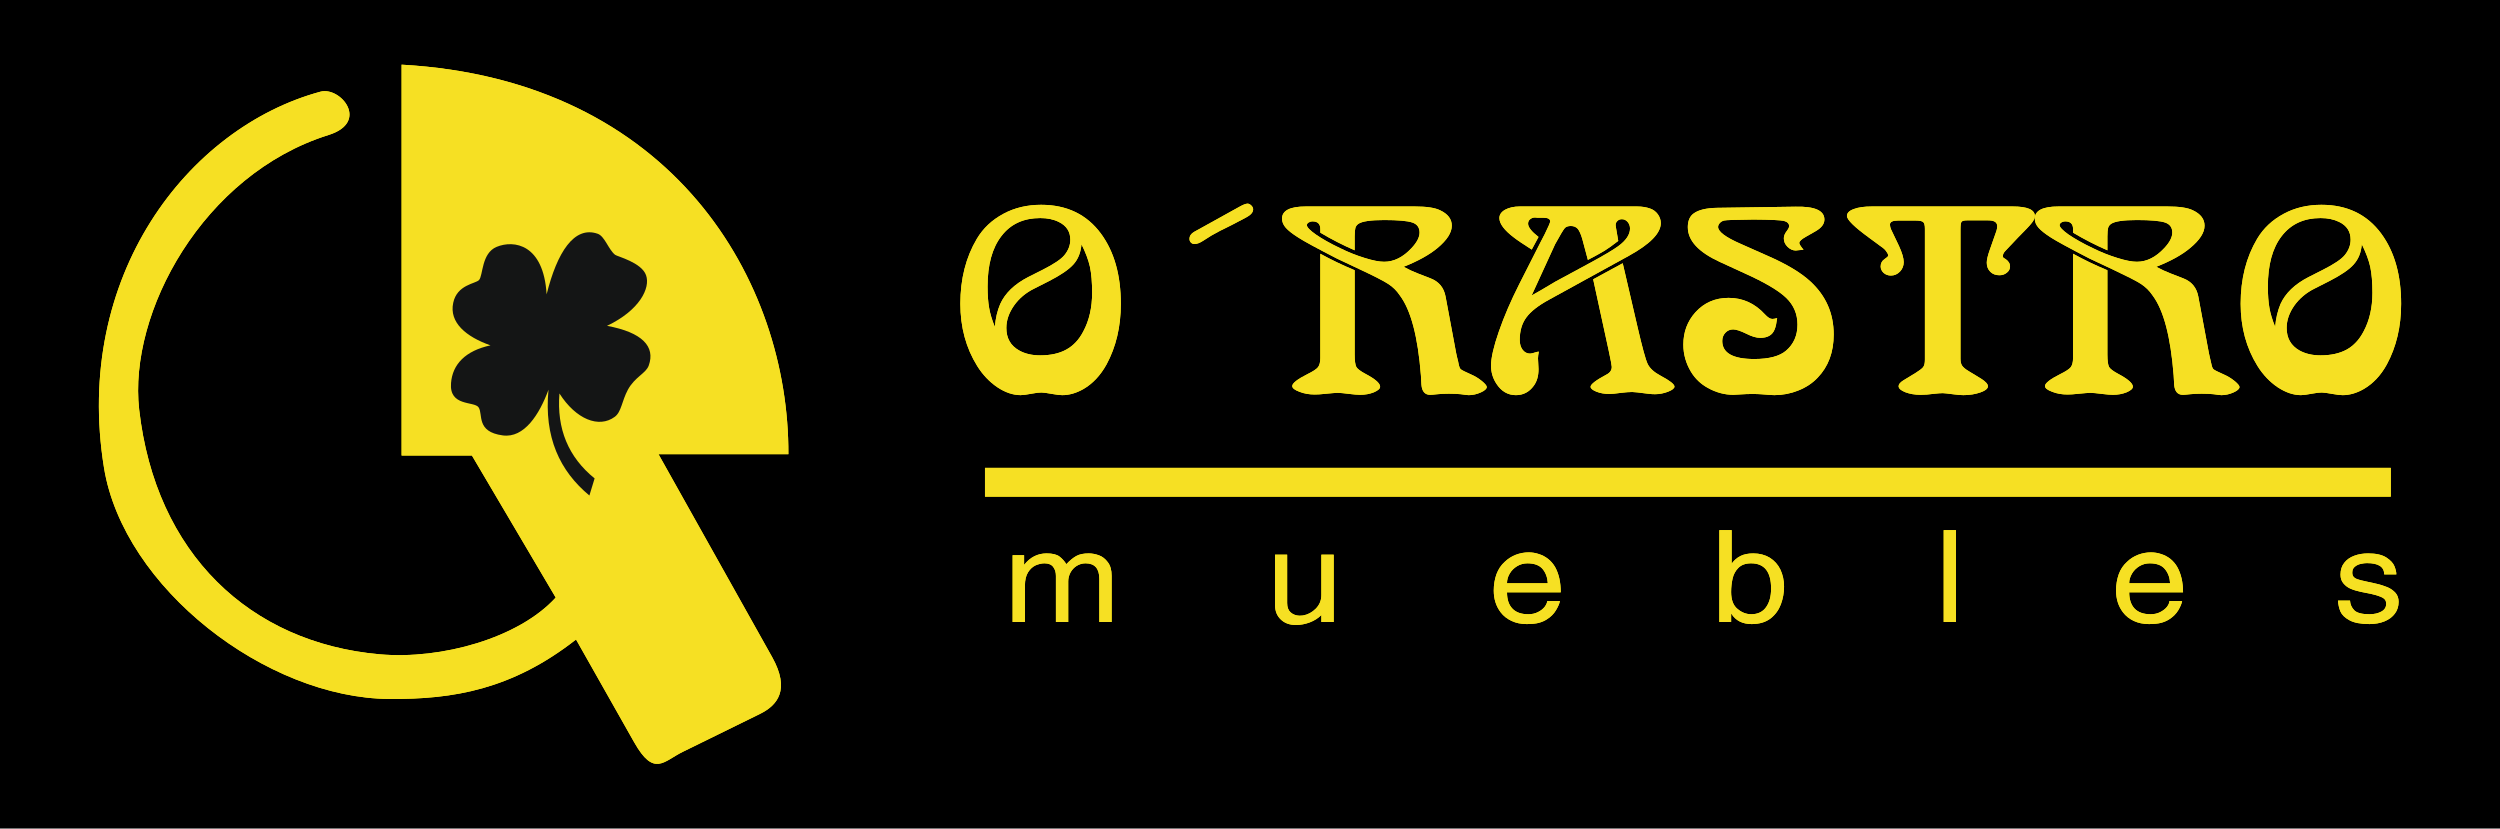 <?xml version="1.0" encoding="UTF-8"?>
<!DOCTYPE svg PUBLIC "-//W3C//DTD SVG 1.1//EN" "http://www.w3.org/Graphics/SVG/1.1/DTD/svg11.dtd">
<!-- Creator: CorelDRAW X8 -->
<svg xmlns="http://www.w3.org/2000/svg" xml:space="preserve" width="165.918mm" height="54.988mm" version="1.1" style="shape-rendering:geometricPrecision; text-rendering:geometricPrecision; image-rendering:optimizeQuality; fill-rule:evenodd; clip-rule:evenodd"
viewBox="0 0 190350 63085"
 xmlns:xlink="http://www.w3.org/1999/xlink">
 <defs>
  <style type="text/css">
   <![CDATA[
    .fil0 {fill:black}
    .fil6 {fill:#141515}
    .fil3 {fill:#2B2A29}
    .fil5 {fill:#F6E023}
    .fil2 {fill:#FFED00}
    .fil4 {fill:#F6E023;fill-rule:nonzero}
    .fil1 {fill:#FFED00;fill-rule:nonzero}
   ]]>
  </style>
 </defs>
 <g id="Capa_x0020_1">
  <rect class="fil0" width="190350" height="63085"/>
  <g id="_2578088571024">
   <g id="_2639929232608">
    <g>
     <path class="fil1" d="M79302 29886c-191,0 -421,24 -699,80 -413,79 -715,119 -890,119 -588,0 -1184,-207 -1780,-604 -596,-405 -1112,-945 -1533,-1621 -850,-1366 -1279,-2947 -1279,-4735 0,-1883 421,-3535 1255,-4942 477,-802 1152,-1437 2026,-1906 858,-461 1811,-683 2868,-683 1954,0 3480,731 4560,2200 1009,1375 1510,3154 1510,5339 0,1740 -366,3281 -1089,4616 -468,842 -1056,1470 -1779,1883 -532,302 -1065,453 -1597,453 -191,0 -437,-32 -747,-87 -397,-72 -675,-112 -826,-112l0 0zm-3551 -4997c47,-643 182,-1223 405,-1740 373,-826 1080,-1509 2121,-2049l1104 -556c866,-437 1414,-811 1660,-1113 302,-365 453,-762 453,-1184 0,-611 -294,-1064 -882,-1350 -397,-199 -866,-294 -1406,-294 -1271,0 -2256,453 -2955,1367 -707,913 -1057,2192 -1057,3845 0,651 40,1199 119,1628 72,429 215,914 437,1446l1 0zm6594 -6292c-56,628 -255,1136 -620,1541 -358,398 -993,827 -1899,1288l-1065 540c-651,317 -1167,754 -1549,1295 -389,556 -588,1120 -588,1708 0,778 318,1342 962,1708 445,254 985,381 1613,381 802,0 1469,-151 1994,-444 532,-294 961,-747 1287,-1375 453,-842 675,-1827 675,-2947 0,-795 -56,-1454 -167,-1979 -119,-524 -333,-1096 -643,-1716l0 0z"/>
     <path id="_1" class="fil1" d="M90925 17652l3472 -1923c254,-143 445,-215 572,-223 103,-7 198,40 302,136 95,95 143,190 143,293 0,231 -175,429 -517,612l-1040 548c-739,358 -1280,636 -1613,835l-628 397c-254,167 -477,254 -667,254 -104,0 -199,-39 -270,-111 -72,-71 -112,-167 -112,-278 0,-222 120,-405 358,-540l0 0z"/>
     <path id="_2" class="fil1" d="M106870 20313l564 286c215,103 715,302 1510,604 619,246 993,699 1120,1367l739 3948c55,294 95,516 135,667 71,278 111,437 111,477 48,246 103,397 175,453 71,63 333,198 802,405 278,119 540,278 795,485 254,206 381,365 381,460 0,135 -151,279 -453,413 -302,136 -612,207 -921,207 -88,0 -286,-24 -604,-71 -254,-24 -556,-40 -906,-40 -342,0 -628,16 -866,40 -270,31 -461,47 -564,47 -397,0 -620,-262 -659,-770l-40 -707c-230,-2940 -763,-4974 -1613,-6102 -238,-358 -532,-643 -882,-866 -349,-230 -1072,-596 -2169,-1112l-1732 -818c-1580,-811 -2550,-1343 -2923,-1589 -461,-286 -779,-541 -969,-755 -191,-215 -287,-445 -287,-699 0,-612 604,-922 1804,-922l8318 0c882,0 1525,95 1922,294 588,278 882,667 882,1168 0,532 -365,1096 -1088,1700 -620,516 -1478,993 -2582,1430l0 0zm-3726 -1255c-890,-390 -1764,-834 -2614,-1343l0 -278c0,-381 -199,-580 -588,-580 -119,0 -222,32 -310,87 -87,56 -127,128 -127,199 0,151 231,397 699,723 461,318 1073,667 1828,1025 619,310 1247,556 1867,747 627,198 1120,293 1493,293 747,0 1438,-349 2082,-1040 405,-429 612,-827 612,-1184 0,-382 -183,-636 -548,-763 -374,-127 -1081,-190 -2145,-190 -1025,0 -1685,95 -1971,293 -111,80 -182,175 -222,302 -32,119 -56,334 -56,652l0 1056 0 1zm0 1517l0 6412c0,492 48,802 127,953 79,143 318,326 707,532 739,390 1104,715 1104,970 0,151 -159,294 -476,429 -318,127 -660,190 -1041,190 -215,0 -477,-24 -787,-63 -452,-56 -762,-88 -937,-88 -143,0 -477,32 -985,80 -278,32 -525,48 -747,48 -421,0 -810,-64 -1168,-207 -365,-135 -548,-278 -548,-437 0,-214 389,-524 1168,-913 405,-199 675,-374 794,-525 112,-151 175,-381 175,-691l0 -7945c802,445 1676,866 2614,1256l0 -1z"/>
     <path id="_3" class="fil1" d="M116626 19002c-635,-405 -1088,-707 -1350,-913 -739,-556 -1113,-1057 -1113,-1486 0,-254 144,-469 437,-635 294,-159 668,-247 1121,-247l8921 0c382,0 716,56 1001,159 239,80 437,231 588,437 143,207 223,429 223,667 0,771 -811,1597 -2423,2487l-6070 3337c-834,453 -1414,906 -1748,1366 -334,453 -501,1025 -501,1716 0,310 80,557 223,747 151,191 341,286 564,286 87,0 214,-32 381,-87 96,-32 183,-56 286,-64 -39,199 -63,374 -63,517l40 818c0,516 -119,938 -366,1271 -341,469 -794,707 -1358,707 -612,0 -1112,-293 -1486,-873 -270,-413 -405,-866 -405,-1375 0,-588 198,-1454 596,-2598 397,-1144 914,-2344 1549,-3599l1613 -3178 326 -627c278,-564 420,-890 420,-977 0,-183 -166,-279 -508,-279l-485 0c0,0 -16,0 -40,-8 -174,-31 -325,0 -452,88 -136,87 -199,214 -199,373 0,262 270,604 795,1009l-517 962 0 -1zm-8 3496c366,-199 977,-556 1828,-1065l2439 -1318c1168,-628 1930,-1081 2312,-1359 603,-437 913,-890 913,-1358 0,-191 -63,-358 -182,-501 -120,-135 -263,-207 -437,-207 -127,0 -247,40 -334,127 -95,80 -143,191 -143,326 0,40 8,103 24,175l175 1025c-429,333 -779,588 -1041,746 -270,167 -691,398 -1271,700l-429 -1605c-104,-358 -223,-612 -342,-763 -135,-143 -302,-214 -524,-214 -215,0 -374,55 -469,167 -103,119 -350,524 -731,1223l-1788 3901 0 0zm6936 -2455l1128 4854c358,1542 612,2479 771,2812 159,334 492,636 985,898 707,374 1056,652 1056,827 0,127 -159,262 -484,389 -326,127 -660,191 -1001,191 -151,0 -342,-8 -564,-40 -644,-88 -1041,-127 -1168,-127 -231,0 -517,23 -850,63 -405,56 -700,87 -874,87 -366,0 -699,-55 -1001,-174 -294,-119 -445,-247 -445,-374 0,-190 405,-500 1223,-937 263,-135 390,-334 390,-580 0,-96 -80,-517 -239,-1263l-1176 -5403 1017 -556 1232 -667 0 0z"/>
     <path id="_4" class="fil1" d="M137322 19018c-135,8 -254,24 -381,32 -96,16 -167,24 -207,24 -230,0 -445,-96 -635,-286 -191,-191 -278,-405 -278,-636 0,-182 71,-365 214,-548 127,-167 191,-294 191,-381 0,-199 -135,-334 -405,-406 -255,-55 -1025,-95 -2320,-103 -1327,16 -2058,40 -2201,72 -135,24 -246,87 -342,182 -95,104 -143,207 -143,310 0,358 572,787 1716,1287l2058 914c1438,628 2527,1279 3250,1946 1183,1089 1779,2431 1779,4044 0,1343 -405,2439 -1223,3289 -390,413 -882,739 -1462,970 -588,238 -1200,357 -1835,357 -175,0 -493,-24 -954,-63 -198,-16 -429,-24 -699,-24 -302,0 -612,8 -922,32 -286,16 -460,31 -540,31 -667,0 -1318,-174 -1946,-524 -540,-294 -970,-707 -1287,-1231 -382,-636 -580,-1327 -580,-2066 0,-961 309,-1779 913,-2455 668,-739 1510,-1104 2535,-1104 1072,0 1994,413 2765,1255 214,231 397,350 564,350 95,0 214,-24 365,-64 -48,366 -103,652 -191,859 -166,429 -532,643 -1096,643 -294,0 -643,-103 -1049,-310 -452,-222 -794,-333 -1016,-333 -231,0 -429,87 -588,254 -159,167 -239,381 -239,628 0,913 811,1374 2439,1374 1121,0 1923,-215 2416,-635 587,-501 873,-1168 873,-1987 0,-802 -286,-1478 -850,-2026 -564,-548 -1628,-1184 -3201,-1890l-1868 -858c-1620,-747 -2431,-1621 -2431,-2646 0,-477 151,-834 445,-1041 366,-270 954,-413 1772,-429l5998 -87c1454,-32 2185,294 2185,977 0,334 -214,620 -643,874l-779 445c-326,182 -492,341 -492,468 0,80 111,255 325,517l0 -1z"/>
     <path id="_5" class="fil1" d="M149271 17501l0 9811c0,231 40,406 127,533 87,127 254,270 509,421l929 564c350,222 524,413 524,580 0,174 -190,333 -572,468 -389,136 -818,207 -1303,207 -214,0 -444,-24 -691,-56 -492,-63 -786,-95 -866,-95 -143,0 -365,16 -667,48 -373,55 -723,79 -1033,79 -437,0 -826,-71 -1160,-198 -341,-136 -508,-287 -508,-461 0,-143 119,-286 357,-437l977 -596c286,-183 477,-326 548,-437 80,-111 120,-294 120,-548l0 -9971c0,-254 -40,-421 -127,-500 -88,-80 -271,-120 -549,-120l-1390 0c-397,0 -596,104 -596,310 0,119 32,246 87,366l588 1231c247,532 374,953 374,1255 0,279 -96,525 -286,723 -199,207 -429,302 -692,302 -206,0 -389,-63 -548,-198 -151,-143 -230,-302 -230,-493 0,-246 103,-437 310,-572l159 -119c71,-48 103,-104 103,-167 0,-56 -40,-143 -119,-254 -72,-120 -151,-199 -231,-263l-1088 -802c-1136,-826 -1700,-1383 -1700,-1668 0,-223 167,-398 516,-525 342,-135 803,-198 1391,-198l10717 0c1120,0 1684,246 1684,731 0,151 -79,325 -238,524 -159,207 -509,572 -1049,1112l-969 1025c-119,127 -183,254 -183,389 0,64 24,112 64,136l119 71c246,159 365,350 365,580 0,183 -79,342 -238,469 -159,135 -350,198 -572,198 -286,0 -516,-87 -691,-262 -183,-183 -271,-413 -271,-691 0,-215 72,-540 231,-985l508 -1446c40,-119 56,-238 56,-358 0,-294 -230,-437 -707,-437l-1581 0c-230,0 -373,40 -429,112 -56,79 -79,278 -79,612l0 0z"/>
     <path id="_6" class="fil1" d="M164175 20313l572 286c215,103 715,302 1510,604 620,246 993,699 1120,1367l739 3948c56,294 95,516 135,667 71,278 103,437 111,477 48,246 104,397 175,453 63,63 334,198 802,405 271,119 541,278 795,485 254,206 381,365 381,460 0,135 -151,279 -453,413 -301,136 -611,207 -921,207 -87,0 -294,-24 -604,-71 -254,-24 -556,-40 -906,-40 -341,0 -627,16 -866,40 -270,31 -460,47 -564,47 -397,0 -619,-262 -659,-770l-40 -707c-230,-2940 -762,-4974 -1613,-6102 -238,-358 -540,-643 -881,-866 -350,-230 -1081,-596 -2169,-1112l-1740 -818c-1573,-811 -2543,-1343 -2924,-1589 -453,-286 -770,-541 -961,-755 -191,-215 -286,-445 -286,-699 0,-612 604,-922 1803,-922l8318 0c882,0 1526,95 1923,294 588,278 882,667 882,1168 0,532 -366,1096 -1097,1700 -612,516 -1469,993 -2582,1430l0 0zm-3718 -1255c-889,-390 -1764,-834 -2614,-1343l0 -278c0,-381 -198,-580 -587,-580 -120,0 -223,32 -310,87 -88,56 -127,128 -127,199 0,151 230,397 691,723 469,318 1080,667 1835,1025 620,310 1247,556 1867,747 628,198 1120,293 1494,293 747,0 1438,-349 2081,-1040 405,-429 612,-827 612,-1184 0,-382 -182,-636 -548,-763 -373,-127 -1088,-190 -2145,-190 -1025,0 -1684,95 -1970,293 -112,80 -183,175 -223,302 -32,119 -55,334 -55,652l0 1056 -1 1zm0 1517l0 6412c0,492 48,802 127,953 80,143 318,326 708,532 731,390 1104,715 1104,970 0,151 -159,294 -477,429 -318,127 -659,190 -1041,190 -214,0 -476,-24 -786,-63 -453,-56 -763,-88 -938,-88 -151,0 -476,32 -993,80 -270,32 -516,48 -739,48 -421,0 -810,-64 -1168,-207 -365,-135 -548,-278 -548,-437 0,-214 390,-524 1168,-913 405,-199 675,-374 795,-525 111,-151 174,-381 174,-691l0 -7945c803,445 1669,866 2614,1256l0 -1z"/>
     <path id="_7" class="fil1" d="M176784 29886c-183,0 -421,24 -700,80 -413,79 -715,119 -889,119 -588,0 -1176,-207 -1780,-604 -596,-405 -1112,-945 -1533,-1621 -850,-1366 -1279,-2947 -1279,-4735 0,-1883 421,-3535 1255,-4942 477,-802 1152,-1437 2026,-1906 858,-461 1811,-683 2868,-683 1954,0 3480,731 4560,2200 1009,1375 1510,3154 1510,5339 0,1740 -366,3281 -1089,4616 -461,842 -1056,1470 -1779,1883 -524,302 -1065,453 -1589,453 -199,0 -445,-32 -747,-87 -405,-72 -675,-112 -834,-112l0 0zm-3552 -4997c48,-643 191,-1223 405,-1740 374,-826 1081,-1509 2130,-2049l1096 -556c866,-437 1414,-811 1660,-1113 302,-365 453,-762 453,-1184 0,-611 -286,-1064 -874,-1350 -405,-199 -874,-294 -1414,-294 -1263,0 -2248,453 -2956,1367 -707,913 -1056,2192 -1056,3845 0,651 40,1199 119,1628 71,429 222,914 437,1446l0 0zm6594 -6292c-47,628 -254,1136 -619,1541 -350,398 -993,827 -1899,1288l-1065 540c-643,317 -1160,754 -1549,1295 -389,556 -588,1120 -588,1708 0,778 326,1342 962,1708 452,254 985,381 1620,381 795,0 1462,-151 1995,-444 524,-294 953,-747 1279,-1375 453,-842 675,-1827 675,-2947 0,-795 -56,-1454 -167,-1979 -119,-524 -334,-1096 -643,-1716l-1 0z"/>
     <rect class="fil2" x="74996" y="35623" width="107039" height="2193"/>
     <path class="fil1" d="M77101 47357l0 -5085 874 0 0 723 16 0c453,-572 1017,-858 1700,-858 445,0 771,80 977,238 207,160 381,350 524,581 271,-287 525,-493 755,-620 238,-135 556,-199 953,-199 247,0 501,48 771,143 262,95 485,270 675,524 199,255 294,604 294,1041l0 3512 -937 0 0 -3281c0,-787 -350,-1184 -1049,-1184 -254,0 -477,71 -683,198 -199,128 -358,302 -469,509 -111,214 -167,437 -167,667l0 3091 -938 0 0 -3512c0,-262 -63,-484 -198,-667 -135,-191 -366,-286 -675,-286 -215,0 -437,56 -668,151 -222,103 -421,278 -580,532 -159,254 -238,596 -238,1009l0 2773 -938 0 1 0z"/>
     <path id="_1_0" class="fil1" d="M97082 46070l0 -3837 922 0 0 3686c0,310 87,548 262,707 183,159 405,246 675,255 71,-9 159,-16 262,-16 374,-64 700,-239 985,-525 279,-286 421,-627 421,-1032l0 -3075 938 0 0 5124 -938 0 0 -532c-238,246 -532,429 -881,564 -342,127 -700,199 -1049,199 -493,0 -874,-143 -1160,-421 -294,-279 -437,-644 -437,-1097l0 0z"/>
     <path id="_2_1" class="fil1" d="M117810 45760l961 0c-32,191 -135,429 -302,707 -166,278 -397,509 -707,699 -159,104 -357,191 -588,255 -230,63 -548,95 -937,95 -429,0 -811,-79 -1144,-238 -342,-159 -620,-374 -834,-660 -350,-461 -525,-1009 -525,-1652 0,-453 72,-866 207,-1248 143,-373 349,-691 628,-937 246,-238 524,-413 842,-540 318,-120 643,-183 977,-183 262,0 524,40 778,127 255,80 485,199 700,366 214,167 389,373 532,612 294,524 437,1167 437,1938l-4092 0c0,540 135,953 413,1239 270,286 676,429 1208,429 278,0 524,-55 739,-167 222,-111 389,-246 508,-397 119,-159 183,-310 199,-445zm-3067 -1350l3107 0c-24,-437 -159,-803 -398,-1089 -246,-286 -627,-429 -1152,-429 -286,0 -548,72 -786,215 -239,143 -429,333 -564,564 -143,238 -207,484 -207,739l0 0z"/>
     <path id="_3_2" class="fil1" d="M131809 47357l-898 0 0 -6991 937 0 0 2550c199,-270 421,-461 684,-588 262,-127 580,-191 961,-191 485,0 898,112 1255,326 358,223 628,524 811,906 182,389 278,818 278,1295 0,461 -80,913 -239,1342 -159,429 -421,795 -786,1081 -374,286 -850,429 -1446,429 -691,0 -1207,-262 -1533,-779l-24 0 0 620 0 0zm3042 -2542c0,-1280 -508,-1923 -1525,-1923 -421,0 -739,119 -962,342 -230,230 -373,500 -445,818 -71,326 -111,659 -111,1017 0,596 159,1033 485,1295 318,270 667,405 1049,405 500,0 874,-183 1128,-540 254,-358 381,-826 381,-1414z"/>
     <polygon id="_4_3" class="fil1" points="148929,40366 148929,47357 147992,47357 147992,40366 "/>
     <path id="_5_4" class="fil1" d="M165184 45760l962 0c-32,191 -128,429 -294,707 -167,278 -405,509 -707,699 -167,104 -358,191 -596,255 -231,63 -540,95 -930,95 -429,0 -810,-79 -1152,-238 -333,-159 -612,-374 -826,-660 -350,-461 -524,-1009 -524,-1652 0,-453 71,-866 206,-1248 135,-373 350,-691 628,-937 238,-238 524,-413 842,-540 318,-120 644,-183 977,-183 262,0 517,40 779,127 254,80 484,199 699,366 206,167 389,373 524,612 294,524 445,1167 445,1938l-4099 0c0,540 143,953 413,1239 278,286 683,429 1215,429 278,0 524,-55 739,-167 215,-111 389,-246 509,-397 119,-159 182,-310 190,-445zm-3066 -1350l3114 0c-24,-437 -159,-803 -405,-1089 -238,-286 -620,-429 -1144,-429 -286,0 -548,72 -787,215 -238,143 -429,333 -564,564 -143,238 -214,484 -214,739l0 0z"/>
     <path id="_6_5" class="fil1" d="M182456 43734l-922 0c0,-572 -436,-858 -1310,-858 -136,0 -294,16 -461,56 -167,31 -326,103 -461,214 -135,103 -199,254 -199,453 0,135 32,238 96,318 71,79 167,143 309,190 136,48 342,104 620,159 207,40 469,104 787,175 325,71 612,167 866,270 246,103 452,254 611,429 159,183 239,413 239,683 0,342 -96,644 -286,898 -191,254 -453,453 -787,588 -333,135 -715,207 -1144,207 -667,0 -1184,-96 -1533,-294 -350,-191 -572,-413 -684,-668 -103,-254 -166,-532 -182,-826l914 0c15,286 127,532 317,731 199,207 588,310 1168,310 366,0 660,-72 906,-207 246,-135 365,-333 365,-596 0,-198 -79,-341 -238,-436 -151,-96 -445,-199 -874,-302 -262,-48 -532,-104 -826,-167 -286,-64 -540,-135 -763,-231 -222,-95 -405,-230 -556,-413 -151,-174 -222,-397 -222,-667 0,-358 95,-659 286,-898 190,-246 445,-421 770,-540 318,-119 668,-175 1049,-175 604,0 1057,104 1382,310 318,207 525,429 620,668 96,246 143,444 143,619l0 0z"/>
    </g>
    <g>
     <path class="fil2" d="M48286 56517c1517,2686 2240,1438 3710,723l5871 -2884c1319,-651 2320,-1827 922,-4329l-8652 -15445 9891 0c56,-13109 -8731,-28490 -29451,-29658l0 29761 5355 0 6379 10813c-2812,3091 -8715,4735 -13387,4322 -9907,-874 -17081,-7675 -18328,-18638 -834,-7365 4854,-17908 14420,-20903 3162,-993 897,-3710 -620,-3297 -10122,2741 -18837,14086 -16478,28633 1486,9144 12370,17542 21729,17605 4878,32 9335,-715 14213,-4528l4426 7826 0 -1z"/>
     <path class="fil3" d="M45274 36425l-397 1303c-2256,-1867 -3464,-4441 -3114,-8056 -691,1883 -1851,3702 -3480,3480 -2058,-270 -1486,-1613 -1843,-2137 -334,-485 -2249,-40 -2098,-1851 111,-1415 1081,-2455 3003,-2869 -1851,-651 -3162,-1739 -2836,-3241 294,-1390 1700,-1446 1963,-1732 317,-334 174,-2042 1342,-2526 1311,-541 3575,-223 3806,3614 802,-3209 2097,-5227 3877,-4616 548,183 818,1184 1334,1605 175,135 2018,580 2360,1557 349,977 -501,2678 -2972,3853 2678,493 3695,1573 3178,3019 -214,604 -1056,866 -1589,1844 -468,873 -492,1692 -1001,2065 -1207,890 -2955,191 -4210,-1779 -215,2693 675,4846 2677,6467l0 0z"/>
    </g>
   </g>
   <g id="_2639929237504">
    <g>
     <path class="fil4" d="M79302 29886c-191,0 -421,24 -699,80 -413,79 -715,119 -890,119 -588,0 -1184,-207 -1780,-604 -596,-405 -1112,-945 -1533,-1621 -850,-1366 -1279,-2947 -1279,-4735 0,-1883 421,-3535 1255,-4942 477,-802 1152,-1437 2026,-1906 858,-461 1811,-683 2868,-683 1954,0 3480,731 4560,2200 1009,1375 1510,3154 1510,5339 0,1740 -366,3281 -1089,4616 -468,842 -1056,1470 -1779,1883 -532,302 -1065,453 -1597,453 -191,0 -437,-32 -747,-87 -397,-72 -675,-112 -826,-112l0 0zm-3551 -4997c47,-643 182,-1223 405,-1740 373,-826 1080,-1509 2121,-2049l1104 -556c866,-437 1414,-811 1660,-1113 302,-365 453,-762 453,-1184 0,-611 -294,-1064 -882,-1350 -397,-199 -866,-294 -1406,-294 -1271,0 -2256,453 -2955,1367 -707,913 -1057,2192 -1057,3845 0,651 40,1199 119,1628 72,429 215,914 437,1446l1 0zm6594 -6292c-56,628 -255,1136 -620,1541 -358,398 -993,827 -1899,1288l-1065 540c-651,317 -1167,754 -1549,1295 -389,556 -588,1120 -588,1708 0,778 318,1342 962,1708 445,254 985,381 1613,381 802,0 1469,-151 1994,-444 532,-294 961,-747 1287,-1375 453,-842 675,-1827 675,-2947 0,-795 -56,-1454 -167,-1979 -119,-524 -333,-1096 -643,-1716l0 0z"/>
     <path id="_1_6" class="fil4" d="M90925 17652l3472 -1923c254,-143 445,-215 572,-223 103,-7 198,40 302,136 95,95 143,190 143,293 0,231 -175,429 -517,612l-1040 548c-739,358 -1280,636 -1613,835l-628 397c-254,167 -477,254 -667,254 -104,0 -199,-39 -270,-111 -72,-71 -112,-167 -112,-278 0,-222 120,-405 358,-540l0 0z"/>
     <path id="_2_7" class="fil4" d="M106870 20313l564 286c215,103 715,302 1510,604 619,246 993,699 1120,1367l739 3948c55,294 95,516 135,667 71,278 111,437 111,477 48,246 103,397 175,453 71,63 333,198 802,405 278,119 540,278 795,485 254,206 381,365 381,460 0,135 -151,279 -453,413 -302,136 -612,207 -921,207 -88,0 -286,-24 -604,-71 -254,-24 -556,-40 -906,-40 -342,0 -628,16 -866,40 -270,31 -461,47 -564,47 -397,0 -620,-262 -659,-770l-40 -707c-230,-2940 -763,-4974 -1613,-6102 -238,-358 -532,-643 -882,-866 -349,-230 -1072,-596 -2169,-1112l-1732 -818c-1580,-811 -2550,-1343 -2923,-1589 -461,-286 -779,-541 -969,-755 -191,-215 -287,-445 -287,-699 0,-612 604,-922 1804,-922l8318 0c882,0 1525,95 1922,294 588,278 882,667 882,1168 0,532 -365,1096 -1088,1700 -620,516 -1478,993 -2582,1430l0 0zm-3726 -1255c-890,-390 -1764,-834 -2614,-1343l0 -278c0,-381 -199,-580 -588,-580 -119,0 -222,32 -310,87 -87,56 -127,128 -127,199 0,151 231,397 699,723 461,318 1073,667 1828,1025 619,310 1247,556 1867,747 627,198 1120,293 1493,293 747,0 1438,-349 2082,-1040 405,-429 612,-827 612,-1184 0,-382 -183,-636 -548,-763 -374,-127 -1081,-190 -2145,-190 -1025,0 -1685,95 -1971,293 -111,80 -182,175 -222,302 -32,119 -56,334 -56,652l0 1056 0 1zm0 1517l0 6412c0,492 48,802 127,953 79,143 318,326 707,532 739,390 1104,715 1104,970 0,151 -159,294 -476,429 -318,127 -660,190 -1041,190 -215,0 -477,-24 -787,-63 -452,-56 -762,-88 -937,-88 -143,0 -477,32 -985,80 -278,32 -525,48 -747,48 -421,0 -810,-64 -1168,-207 -365,-135 -548,-278 -548,-437 0,-214 389,-524 1168,-913 405,-199 675,-374 794,-525 112,-151 175,-381 175,-691l0 -7945c802,445 1676,866 2614,1256l0 -1z"/>
     <path id="_3_8" class="fil4" d="M116626 19002c-635,-405 -1088,-707 -1350,-913 -739,-556 -1113,-1057 -1113,-1486 0,-254 144,-469 437,-635 294,-159 668,-247 1121,-247l8921 0c382,0 716,56 1001,159 239,80 437,231 588,437 143,207 223,429 223,667 0,771 -811,1597 -2423,2487l-6070 3337c-834,453 -1414,906 -1748,1366 -334,453 -501,1025 -501,1716 0,310 80,557 223,747 151,191 341,286 564,286 87,0 214,-32 381,-87 96,-32 183,-56 286,-64 -39,199 -63,374 -63,517l40 818c0,516 -119,938 -366,1271 -341,469 -794,707 -1358,707 -612,0 -1112,-293 -1486,-873 -270,-413 -405,-866 -405,-1375 0,-588 198,-1454 596,-2598 397,-1144 914,-2344 1549,-3599l1613 -3178 326 -627c278,-564 420,-890 420,-977 0,-183 -166,-279 -508,-279l-485 0c0,0 -16,0 -40,-8 -174,-31 -325,0 -452,88 -136,87 -199,214 -199,373 0,262 270,604 795,1009l-517 962 0 -1zm-8 3496c366,-199 977,-556 1828,-1065l2439 -1318c1168,-628 1930,-1081 2312,-1359 603,-437 913,-890 913,-1358 0,-191 -63,-358 -182,-501 -120,-135 -263,-207 -437,-207 -127,0 -247,40 -334,127 -95,80 -143,191 -143,326 0,40 8,103 24,175l175 1025c-429,333 -779,588 -1041,746 -270,167 -691,398 -1271,700l-429 -1605c-104,-358 -223,-612 -342,-763 -135,-143 -302,-214 -524,-214 -215,0 -374,55 -469,167 -103,119 -350,524 -731,1223l-1788 3901 0 0zm6936 -2455l1128 4854c358,1542 612,2479 771,2812 159,334 492,636 985,898 707,374 1056,652 1056,827 0,127 -159,262 -484,389 -326,127 -660,191 -1001,191 -151,0 -342,-8 -564,-40 -644,-88 -1041,-127 -1168,-127 -231,0 -517,23 -850,63 -405,56 -700,87 -874,87 -366,0 -699,-55 -1001,-174 -294,-119 -445,-247 -445,-374 0,-190 405,-500 1223,-937 263,-135 390,-334 390,-580 0,-96 -80,-517 -239,-1263l-1176 -5403 1017 -556 1232 -667 0 0z"/>
     <path id="_4_9" class="fil4" d="M137322 19018c-135,8 -254,24 -381,32 -96,16 -167,24 -207,24 -230,0 -445,-96 -635,-286 -191,-191 -278,-405 -278,-636 0,-182 71,-365 214,-548 127,-167 191,-294 191,-381 0,-199 -135,-334 -405,-406 -255,-55 -1025,-95 -2320,-103 -1327,16 -2058,40 -2201,72 -135,24 -246,87 -342,182 -95,104 -143,207 -143,310 0,358 572,787 1716,1287l2058 914c1438,628 2527,1279 3250,1946 1183,1089 1779,2431 1779,4044 0,1343 -405,2439 -1223,3289 -390,413 -882,739 -1462,970 -588,238 -1200,357 -1835,357 -175,0 -493,-24 -954,-63 -198,-16 -429,-24 -699,-24 -302,0 -612,8 -922,32 -286,16 -460,31 -540,31 -667,0 -1318,-174 -1946,-524 -540,-294 -970,-707 -1287,-1231 -382,-636 -580,-1327 -580,-2066 0,-961 309,-1779 913,-2455 668,-739 1510,-1104 2535,-1104 1072,0 1994,413 2765,1255 214,231 397,350 564,350 95,0 214,-24 365,-64 -48,366 -103,652 -191,859 -166,429 -532,643 -1096,643 -294,0 -643,-103 -1049,-310 -452,-222 -794,-333 -1016,-333 -231,0 -429,87 -588,254 -159,167 -239,381 -239,628 0,913 811,1374 2439,1374 1121,0 1923,-215 2416,-635 587,-501 873,-1168 873,-1987 0,-802 -286,-1478 -850,-2026 -564,-548 -1628,-1184 -3201,-1890l-1868 -858c-1620,-747 -2431,-1621 -2431,-2646 0,-477 151,-834 445,-1041 366,-270 954,-413 1772,-429l5998 -87c1454,-32 2185,294 2185,977 0,334 -214,620 -643,874l-779 445c-326,182 -492,341 -492,468 0,80 111,255 325,517l0 -1z"/>
     <path id="_5_10" class="fil4" d="M149271 17501l0 9811c0,231 40,406 127,533 87,127 254,270 509,421l929 564c350,222 524,413 524,580 0,174 -190,333 -572,468 -389,136 -818,207 -1303,207 -214,0 -444,-24 -691,-56 -492,-63 -786,-95 -866,-95 -143,0 -365,16 -667,48 -373,55 -723,79 -1033,79 -437,0 -826,-71 -1160,-198 -341,-136 -508,-287 -508,-461 0,-143 119,-286 357,-437l977 -596c286,-183 477,-326 548,-437 80,-111 120,-294 120,-548l0 -9971c0,-254 -40,-421 -127,-500 -88,-80 -271,-120 -549,-120l-1390 0c-397,0 -596,104 -596,310 0,119 32,246 87,366l588 1231c247,532 374,953 374,1255 0,279 -96,525 -286,723 -199,207 -429,302 -692,302 -206,0 -389,-63 -548,-198 -151,-143 -230,-302 -230,-493 0,-246 103,-437 310,-572l159 -119c71,-48 103,-104 103,-167 0,-56 -40,-143 -119,-254 -72,-120 -151,-199 -231,-263l-1088 -802c-1136,-826 -1700,-1383 -1700,-1668 0,-223 167,-398 516,-525 342,-135 803,-198 1391,-198l10717 0c1120,0 1684,246 1684,731 0,151 -79,325 -238,524 -159,207 -509,572 -1049,1112l-969 1025c-119,127 -183,254 -183,389 0,64 24,112 64,136l119 71c246,159 365,350 365,580 0,183 -79,342 -238,469 -159,135 -350,198 -572,198 -286,0 -516,-87 -691,-262 -183,-183 -271,-413 -271,-691 0,-215 72,-540 231,-985l508 -1446c40,-119 56,-238 56,-358 0,-294 -230,-437 -707,-437l-1581 0c-230,0 -373,40 -429,112 -56,79 -79,278 -79,612l0 0z"/>
     <path id="_6_11" class="fil4" d="M164175 20313l572 286c215,103 715,302 1510,604 620,246 993,699 1120,1367l739 3948c56,294 95,516 135,667 71,278 103,437 111,477 48,246 104,397 175,453 63,63 334,198 802,405 271,119 541,278 795,485 254,206 381,365 381,460 0,135 -151,279 -453,413 -301,136 -611,207 -921,207 -87,0 -294,-24 -604,-71 -254,-24 -556,-40 -906,-40 -341,0 -627,16 -866,40 -270,31 -460,47 -564,47 -397,0 -619,-262 -659,-770l-40 -707c-230,-2940 -762,-4974 -1613,-6102 -238,-358 -540,-643 -881,-866 -350,-230 -1081,-596 -2169,-1112l-1740 -818c-1573,-811 -2543,-1343 -2924,-1589 -453,-286 -770,-541 -961,-755 -191,-215 -286,-445 -286,-699 0,-612 604,-922 1803,-922l8318 0c882,0 1526,95 1923,294 588,278 882,667 882,1168 0,532 -366,1096 -1097,1700 -612,516 -1469,993 -2582,1430l0 0zm-3718 -1255c-889,-390 -1764,-834 -2614,-1343l0 -278c0,-381 -198,-580 -587,-580 -120,0 -223,32 -310,87 -88,56 -127,128 -127,199 0,151 230,397 691,723 469,318 1080,667 1835,1025 620,310 1247,556 1867,747 628,198 1120,293 1494,293 747,0 1438,-349 2081,-1040 405,-429 612,-827 612,-1184 0,-382 -182,-636 -548,-763 -373,-127 -1088,-190 -2145,-190 -1025,0 -1684,95 -1970,293 -112,80 -183,175 -223,302 -32,119 -55,334 -55,652l0 1056 -1 1zm0 1517l0 6412c0,492 48,802 127,953 80,143 318,326 708,532 731,390 1104,715 1104,970 0,151 -159,294 -477,429 -318,127 -659,190 -1041,190 -214,0 -476,-24 -786,-63 -453,-56 -763,-88 -938,-88 -151,0 -476,32 -993,80 -270,32 -516,48 -739,48 -421,0 -810,-64 -1168,-207 -365,-135 -548,-278 -548,-437 0,-214 390,-524 1168,-913 405,-199 675,-374 795,-525 111,-151 174,-381 174,-691l0 -7945c803,445 1669,866 2614,1256l0 -1z"/>
     <path id="_7_12" class="fil4" d="M176784 29886c-183,0 -421,24 -700,80 -413,79 -715,119 -889,119 -588,0 -1176,-207 -1780,-604 -596,-405 -1112,-945 -1533,-1621 -850,-1366 -1279,-2947 -1279,-4735 0,-1883 421,-3535 1255,-4942 477,-802 1152,-1437 2026,-1906 858,-461 1811,-683 2868,-683 1954,0 3480,731 4560,2200 1009,1375 1510,3154 1510,5339 0,1740 -366,3281 -1089,4616 -461,842 -1056,1470 -1779,1883 -524,302 -1065,453 -1589,453 -199,0 -445,-32 -747,-87 -405,-72 -675,-112 -834,-112l0 0zm-3552 -4997c48,-643 191,-1223 405,-1740 374,-826 1081,-1509 2130,-2049l1096 -556c866,-437 1414,-811 1660,-1113 302,-365 453,-762 453,-1184 0,-611 -286,-1064 -874,-1350 -405,-199 -874,-294 -1414,-294 -1263,0 -2248,453 -2956,1367 -707,913 -1056,2192 -1056,3845 0,651 40,1199 119,1628 71,429 222,914 437,1446l0 0zm6594 -6292c-47,628 -254,1136 -619,1541 -350,398 -993,827 -1899,1288l-1065 540c-643,317 -1160,754 -1549,1295 -389,556 -588,1120 -588,1708 0,778 326,1342 962,1708 452,254 985,381 1620,381 795,0 1462,-151 1995,-444 524,-294 953,-747 1279,-1375 453,-842 675,-1827 675,-2947 0,-795 -56,-1454 -167,-1979 -119,-524 -334,-1096 -643,-1716l-1 0z"/>
     <rect class="fil5" x="74996" y="35623" width="107039" height="2193"/>
     <path class="fil4" d="M77101 47357l0 -5085 874 0 0 723 16 0c453,-572 1017,-858 1700,-858 445,0 771,80 977,238 207,160 381,350 524,581 271,-287 525,-493 755,-620 238,-135 556,-199 953,-199 247,0 501,48 771,143 262,95 485,270 675,524 199,255 294,604 294,1041l0 3512 -937 0 0 -3281c0,-787 -350,-1184 -1049,-1184 -254,0 -477,71 -683,198 -199,128 -358,302 -469,509 -111,214 -167,437 -167,667l0 3091 -938 0 0 -3512c0,-262 -63,-484 -198,-667 -135,-191 -366,-286 -675,-286 -215,0 -437,56 -668,151 -222,103 -421,278 -580,532 -159,254 -238,596 -238,1009l0 2773 -938 0 1 0z"/>
     <path id="_1_13" class="fil4" d="M97082 46070l0 -3837 922 0 0 3686c0,310 87,548 262,707 183,159 405,246 675,255 71,-9 159,-16 262,-16 374,-64 700,-239 985,-525 279,-286 421,-627 421,-1032l0 -3075 938 0 0 5124 -938 0 0 -532c-238,246 -532,429 -881,564 -342,127 -700,199 -1049,199 -493,0 -874,-143 -1160,-421 -294,-279 -437,-644 -437,-1097l0 0z"/>
     <path id="_2_14" class="fil4" d="M117810 45760l961 0c-32,191 -135,429 -302,707 -166,278 -397,509 -707,699 -159,104 -357,191 -588,255 -230,63 -548,95 -937,95 -429,0 -811,-79 -1144,-238 -342,-159 -620,-374 -834,-660 -350,-461 -525,-1009 -525,-1652 0,-453 72,-866 207,-1248 143,-373 349,-691 628,-937 246,-238 524,-413 842,-540 318,-120 643,-183 977,-183 262,0 524,40 778,127 255,80 485,199 700,366 214,167 389,373 532,612 294,524 437,1167 437,1938l-4092 0c0,540 135,953 413,1239 270,286 676,429 1208,429 278,0 524,-55 739,-167 222,-111 389,-246 508,-397 119,-159 183,-310 199,-445zm-3067 -1350l3107 0c-24,-437 -159,-803 -398,-1089 -246,-286 -627,-429 -1152,-429 -286,0 -548,72 -786,215 -239,143 -429,333 -564,564 -143,238 -207,484 -207,739l0 0z"/>
     <path id="_3_15" class="fil4" d="M131809 47357l-898 0 0 -6991 937 0 0 2550c199,-270 421,-461 684,-588 262,-127 580,-191 961,-191 485,0 898,112 1255,326 358,223 628,524 811,906 182,389 278,818 278,1295 0,461 -80,913 -239,1342 -159,429 -421,795 -786,1081 -374,286 -850,429 -1446,429 -691,0 -1207,-262 -1533,-779l-24 0 0 620 0 0zm3042 -2542c0,-1280 -508,-1923 -1525,-1923 -421,0 -739,119 -962,342 -230,230 -373,500 -445,818 -71,326 -111,659 -111,1017 0,596 159,1033 485,1295 318,270 667,405 1049,405 500,0 874,-183 1128,-540 254,-358 381,-826 381,-1414z"/>
     <polygon id="_4_16" class="fil4" points="148929,40366 148929,47357 147992,47357 147992,40366 "/>
     <path id="_5_17" class="fil4" d="M165184 45760l962 0c-32,191 -128,429 -294,707 -167,278 -405,509 -707,699 -167,104 -358,191 -596,255 -231,63 -540,95 -930,95 -429,0 -810,-79 -1152,-238 -333,-159 -612,-374 -826,-660 -350,-461 -524,-1009 -524,-1652 0,-453 71,-866 206,-1248 135,-373 350,-691 628,-937 238,-238 524,-413 842,-540 318,-120 644,-183 977,-183 262,0 517,40 779,127 254,80 484,199 699,366 206,167 389,373 524,612 294,524 445,1167 445,1938l-4099 0c0,540 143,953 413,1239 278,286 683,429 1215,429 278,0 524,-55 739,-167 215,-111 389,-246 509,-397 119,-159 182,-310 190,-445zm-3066 -1350l3114 0c-24,-437 -159,-803 -405,-1089 -238,-286 -620,-429 -1144,-429 -286,0 -548,72 -787,215 -238,143 -429,333 -564,564 -143,238 -214,484 -214,739l0 0z"/>
     <path id="_6_18" class="fil4" d="M182456 43734l-922 0c0,-572 -436,-858 -1310,-858 -136,0 -294,16 -461,56 -167,31 -326,103 -461,214 -135,103 -199,254 -199,453 0,135 32,238 96,318 71,79 167,143 309,190 136,48 342,104 620,159 207,40 469,104 787,175 325,71 612,167 866,270 246,103 452,254 611,429 159,183 239,413 239,683 0,342 -96,644 -286,898 -191,254 -453,453 -787,588 -333,135 -715,207 -1144,207 -667,0 -1184,-96 -1533,-294 -350,-191 -572,-413 -684,-668 -103,-254 -166,-532 -182,-826l914 0c15,286 127,532 317,731 199,207 588,310 1168,310 366,0 660,-72 906,-207 246,-135 365,-333 365,-596 0,-198 -79,-341 -238,-436 -151,-96 -445,-199 -874,-302 -262,-48 -532,-104 -826,-167 -286,-64 -540,-135 -763,-231 -222,-95 -405,-230 -556,-413 -151,-174 -222,-397 -222,-667 0,-358 95,-659 286,-898 190,-246 445,-421 770,-540 318,-119 668,-175 1049,-175 604,0 1057,104 1382,310 318,207 525,429 620,668 96,246 143,444 143,619l0 0z"/>
    </g>
    <g>
     <path class="fil5" d="M48286 56517c1517,2686 2240,1438 3710,723l5871 -2884c1319,-651 2320,-1827 922,-4329l-8652 -15445 9891 0c56,-13109 -8731,-28490 -29451,-29658l0 29761 5355 0 6379 10813c-2812,3091 -8715,4735 -13387,4322 -9907,-874 -17081,-7675 -18328,-18638 -834,-7365 4854,-17908 14420,-20903 3162,-993 897,-3710 -620,-3297 -10122,2741 -18837,14086 -16478,28633 1486,9144 12370,17542 21729,17605 4878,32 9335,-715 14213,-4528l4426 7826 0 -1z"/>
     <path class="fil6" d="M45274 36425l-397 1303c-2256,-1867 -3464,-4441 -3114,-8056 -691,1883 -1851,3702 -3480,3480 -2058,-270 -1486,-1613 -1843,-2137 -334,-485 -2249,-40 -2098,-1851 111,-1415 1081,-2455 3003,-2869 -1851,-651 -3162,-1739 -2836,-3241 294,-1390 1700,-1446 1963,-1732 317,-334 174,-2042 1342,-2526 1311,-541 3575,-223 3806,3614 802,-3209 2097,-5227 3877,-4616 548,183 818,1184 1334,1605 175,135 2018,580 2360,1557 349,977 -501,2678 -2972,3853 2678,493 3695,1573 3178,3019 -214,604 -1056,866 -1589,1844 -468,873 -492,1692 -1001,2065 -1207,890 -2955,191 -4210,-1779 -215,2693 675,4846 2677,6467l0 0z"/>
    </g>
   </g>
  </g>
 </g>
</svg>
